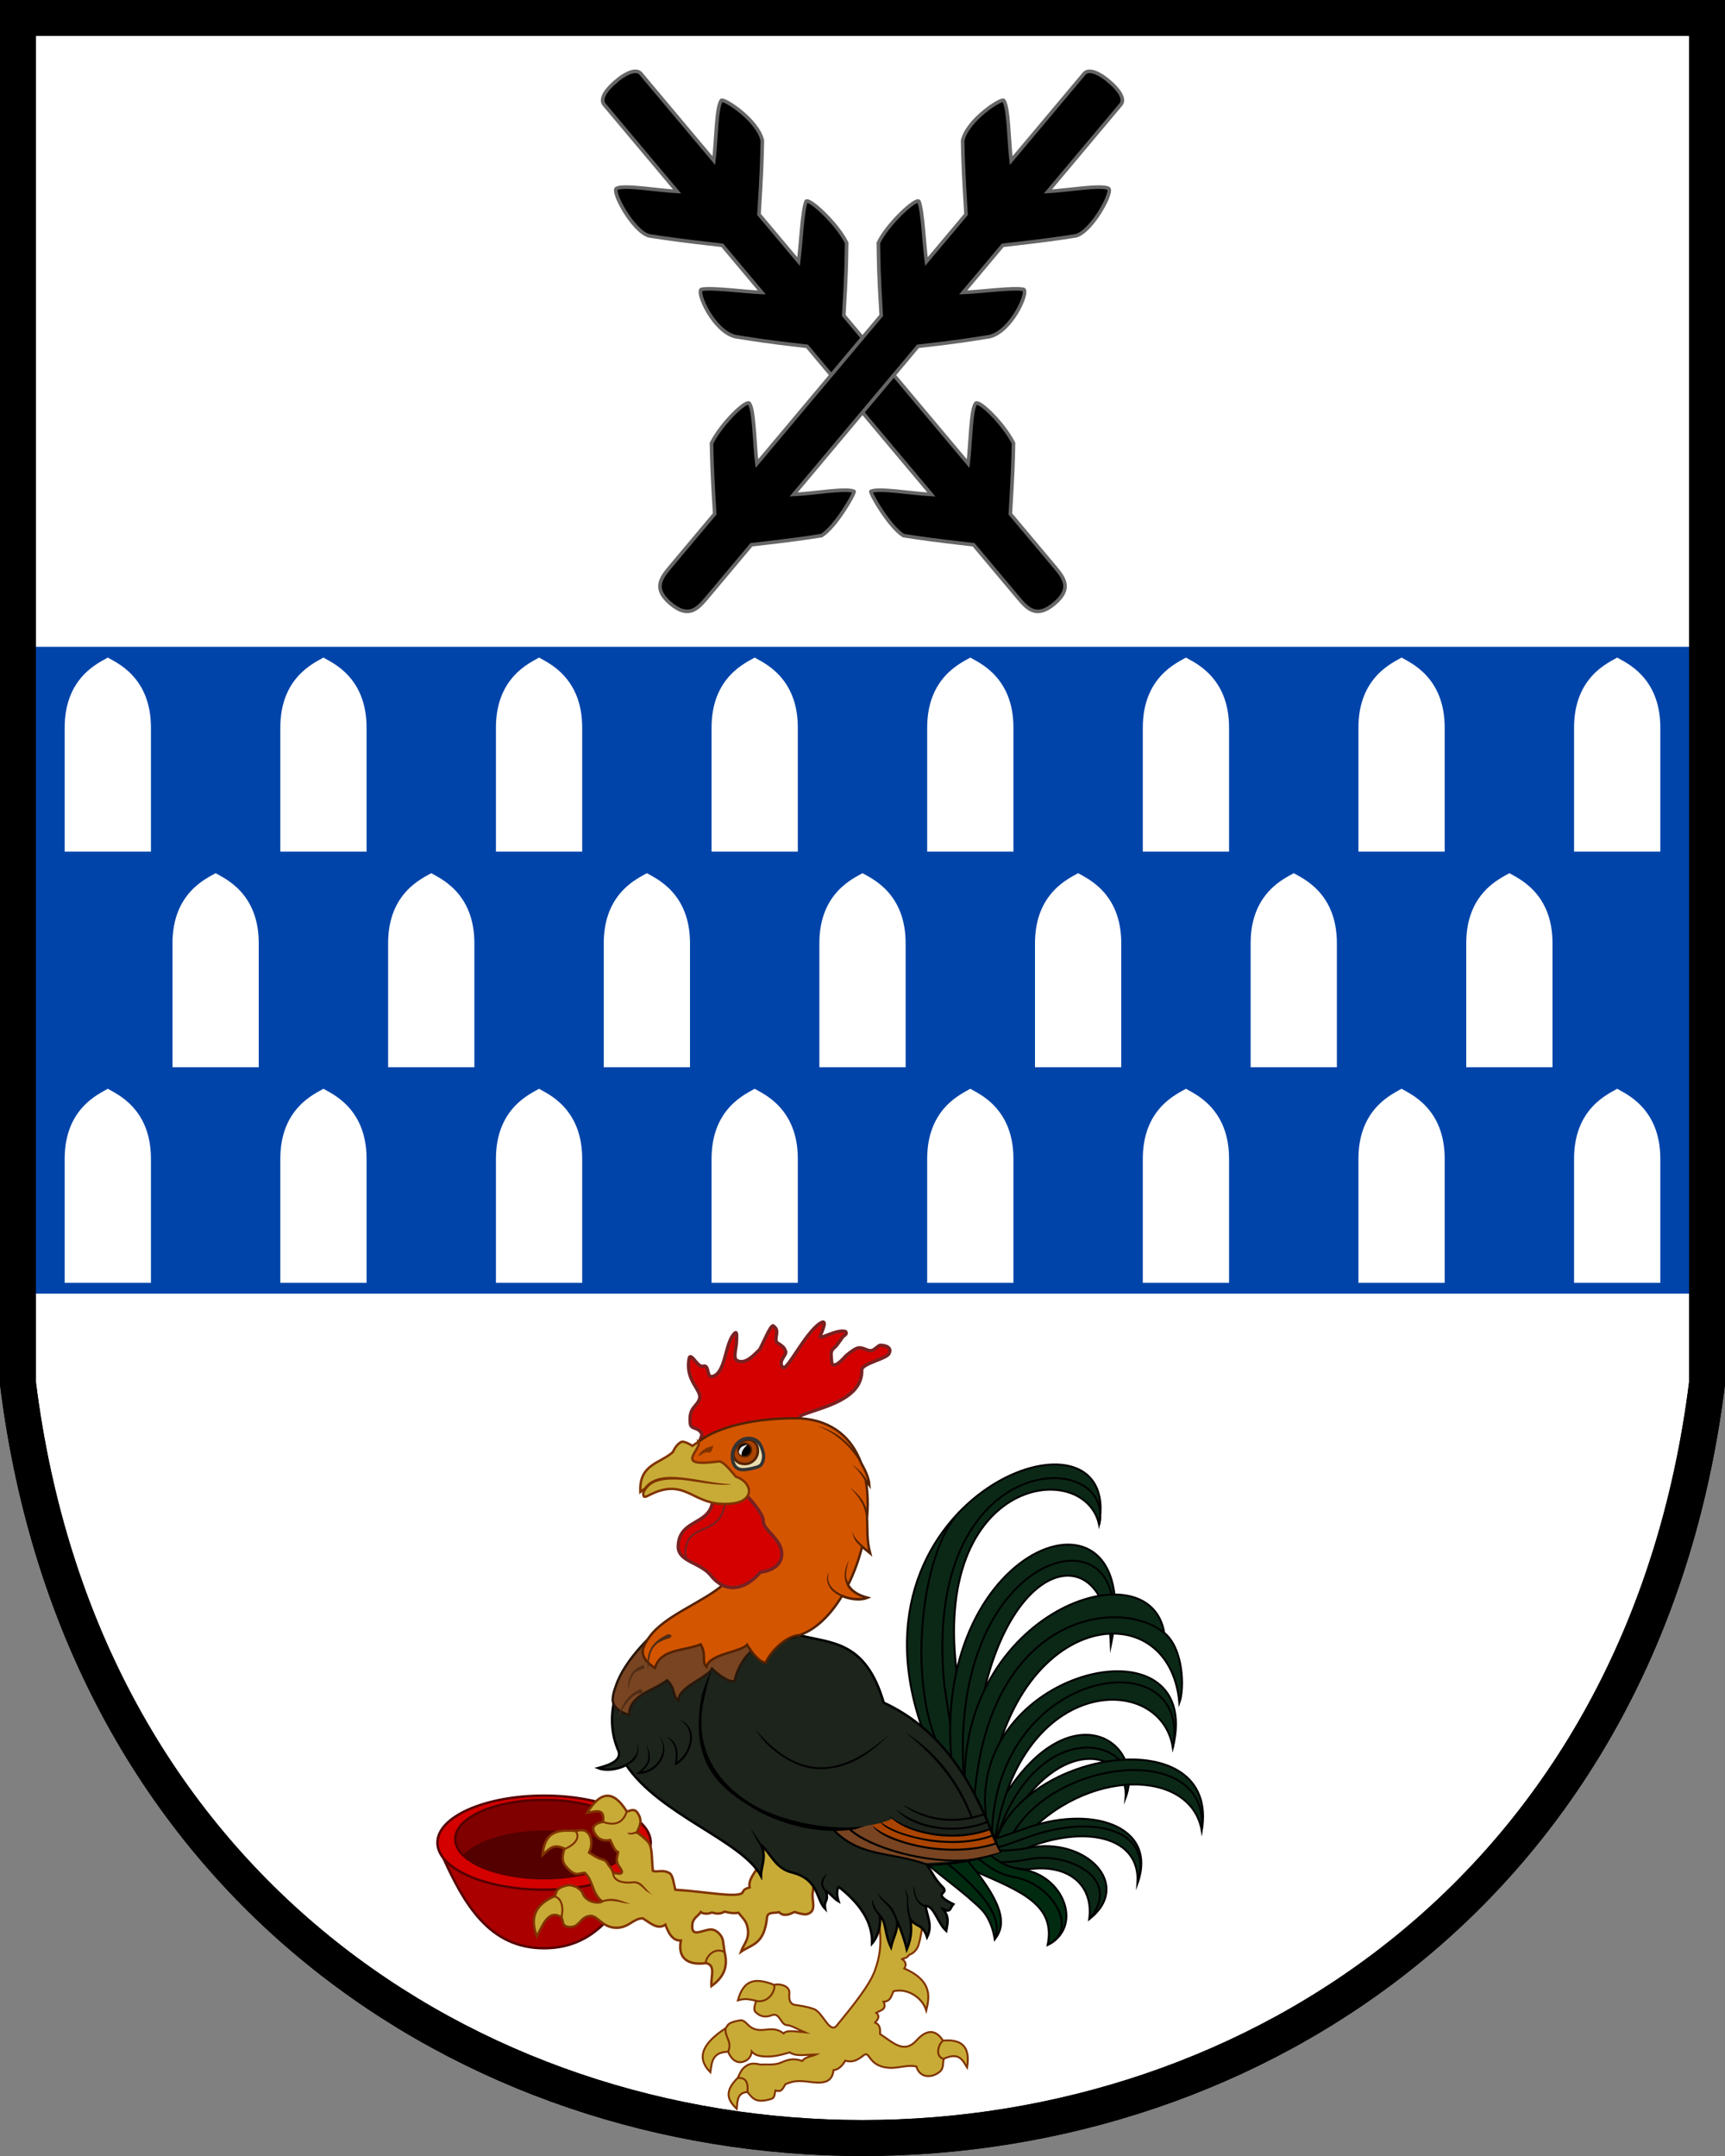 <?xml version="1.0" encoding="UTF-8"?>
<svg width="240" height="300" version="1.1" viewBox="0 0 480 600" xmlns="http://www.w3.org/2000/svg" xmlns:xlink="http://www.w3.org/1999/xlink">
 <rect x="0" y="0" width="480" height="600" fill="#808080" stroke="none"/>
 <path d="m475 5v380c-35 280-435 280-470 0v-380z" fill="#fff" stroke="#000" stroke-width="10"/>
 <path d="m5 180v180h470v-180z" fill="#04a" stroke-width=".684"/>
 <g>
  <path d="m151.4 513.9-28.6 1.906c6.367 14.37 13.45 26.38 28.6 26.38s22.23-12 28.6-26.38z" fill="#a00" stroke="#500" stroke-width=".666"/>
  <ellipse cx="151.4" cy="512.8" rx="29.68" ry="13.09" fill="#d40000" stroke="#500" stroke-linecap="square" stroke-width=".666"/>
  <ellipse cx="151.4" cy="511.8" rx="24.73" ry="10.91" fill="#800000" stroke="#500" stroke-linecap="square" stroke-width=".666"/>
  <path d="m151.8 509.4a24.73 10.91 0 0 0 -22.87 6.773 24.73 10.91 0 0 0 22.55 6.465 24.73 10.91 0 0 0 22.87 -6.773 24.73 10.91 0 0 0 -22.55 -6.465z" fill="#500"/>
 </g>
 <g>
  <g>
   <path d="m211.3 518.8c-0.9 2.153-3.205 4.043-2.692 6.461-0.729 0.289-1.542 0.268-2.019 1.481-1.537 1.498-10.28-0.33-18.68-0.841-0.428-1.778-0.695-4.096-1.582-4.61-1.882-1.091-3.168-0.214-4.644-0.606-0.438-4.037-0.045-6.865-1.536-8.314-0.917-0.889-2.004-1.923-2.978-2.418 1.249-2.363 1.408-3.58 0.341-5.289-0.989-1.584-2.061-0.73-3.096-0.538-3.833-6.171-7.371-5.611-11.04 0.37 2.532-0.426 4.913-1.357 4.442 2.456-2.929 0.693-3.319 1.827-2.096 3.616 1.188 1.736 2.739 1.752 4.081 1.5 0.653 1.236 1.045 2.865 2.187 3.365-0.138 1.222-0.814 2.159 0.135 3.769 0.328 0.556 0.783 0.856 0.942 1.75-0.192 0.91-1.553 0.262-2.423 0.269-0.351-0.99-0.772-1.564-1.211-2.019-0.441-0.613-0.599-1.391-1.885-1.75-1.33-0.371-2.466-1.146-3.634-1.885 0.967-2.034 0.779-4.215-0.239-5.406-0.94-1.098-2.143-0.895-3.261-0.653-3.661-0.109-8.814-0.93-9.423 6.698 2.321-2.226 3.346-3.016 6.09-1.717-1.126 3.245-0.212 4.358 1.11 5.686 2.167 2.179 2.886 1.056 4.543 1.01 2.485 2.436 1.899 5.659 4.813 7.974-1.122 0.763-4.544 0.077-5.338-2.155-0.494-1.388-2.798-2.773-4.724-2.253-2.991 0.808-2.541 1.789-3.129 2.928-5.864 2.503-6.822 6.429-4.981 11.17 1.51-2.663 3.19-7.802 6.865-5.25 0.576 1.016-0.013 2.565 2.226 2.667 3.022 0.138 2.827-2.792 5.713-3.071 2.161-0.209 3.396 3.372 7.49 3.293 3.372-0.065 4.577-2.631 7.183-2.62 1.948 1.136 4.103 3.34 6.294 1.75 0.95 2.566 2.105 4.527 4.308 4.409-1.103 5.982 3.32 6.822 6.967 6.294 2.861 0.583 1.326 3.664 1.548 6.397 4.137-2.977 4.491-6.224 3.634-9.557l-0.404-2.961c-0.225-1.649-1.946-3.387-3.58-3.231-2.335 0.224-4.833 1.98-4.981-0.538-0.158-2.699 1.514-2.958 2.369-4.308 0.648 0.596 2.268 0.513 3.073 0.11 1.112 0.295 2.225 0.577 3.523-0.245 1.27 0.329 2.435 0.57 3.88 0.316 0.846 1.116 1.97 2.066 2.365 3.426 1.084 3.734-0.87 5.115-1.668 7.43 3.156-2.182 6.467-1.948 7.269-9.627 0.157-1.51 2.149-1.08 3.332-1.379 1.346 1.348 3.029 0.546 4.308-0.067 2.981 0.94 3.41 0.691 4.14 0.337 1.973-0.96 0.549-3.979 0.942-5.821l0.875-7.942-17.63-6.865z" fill="#c8ab37" stroke="#803300" stroke-width=".666"/>
   <path d="m244.5 530.4c-0.332 5.987 1.857 9.988-1.077 18.04-1.455 3.99-5.88 9.525-10.77 15.48-1.974 1.808-3.741-3.976-6.208-4.83-2.033-0.704-3.775-0.922-5.551-1.193-1.143-0.495-1.401-1.383-1.237-3.236 0.164-1.853-2.402-2.749-4.236-2.285-5.234-2.083-8.529-1.502-10.09 4.299 2.32-0.664 3.43-0.181 5.044 0.126-0.213 1.128-0.925 2.45-0.048 3.236 1.073 0.961 2.337 1.635 4.664 0.714 2-0.578 2.298 2.735 3.903 2.808 1.323 0.06 3.359 1.321 5.093 2.047-2.213-0.158-4.911-0.849-5.95 0.285-2.308-1.783-4.236-0.991-6.267-0.961-3.821 0.055-3.916-3.045-5.961-2.664-3.267 0.61-3.146 1.122-3.859 2.149-6.014 3.933-8.567 7.985-4.283 12.28 0.388-2.526 0.366-5.616 4.949-5.713 0 0 1.225 3.588 4.123 2.811 2.358-0.632 2.445-2.859 2.445-2.859 0.575 0.664 1.403 1.273 3.665 1.38 2.66 0.126 4.76-0.549 6.903-1.142 1.958 1.292 4.849 0.533 7.377 0.571-1.304 0.597-2.932 0.545-3.903 1.809-2.21-0.77-3.662-0.534-5.831 0.428-1.917 0.851-4.241 0.437-5.751 0.593-2.545-0.661-3.465-0.037-4.281 0.561-1.032 0.757-1.487 1.791-2.031 3.082-4.437 4.305-2.25 6.725-0.333 8.664 0.231-2.245 0.137-4.548 2.998-4.664 1.559 1.939 2.441 3.102 6.472 1.951 1.311-0.374 0.992-1.538 1.333-2.427 1.787 0.722 2.113-0.802 2.808-1.761 1.446-0.479 2.501-1.131 6.09-0.666 3.409 0.434 6.801 0.839 7.237-3.189 1.547-0.215 2.483-1.341 3.284-2.665 2.078 0.639 3.459-0.194 5.172-1.53 1.67-1.302 1.186 3.061 6.833 3.523 2.738 0.224 5.194-0.934 7.77-0.36 0.805 2.896 3.706 3.396 6.127 1.75 1.689-1.149 1.098-2.593 1.51-3.906 4.351-1.983 5.282 0.553 6.472 2.427 0.729-4.62-0.379-8.05-6.709-7.474-1.867-2.917-4.329-3.423-7.377-0.048-3.603 3.99-6.854 0.248-10.13-1.775 3e-3 -1.217 0.175-2.491-1.38-3.189 0.526-0.702 1.612-1.633 0.304-2.722 0.923-0.641 3.12-0.804 2.061-3.076 1.684-0.122 2.029-1.104 2.732-2.922 3.7-0.95 7.985 1.575 9.137 5.331 0.763-3.312 2.053-8.136-6.111-11.66 0.724-1.119 0.328-1.943-0.606-2.625 0.695-0.426 0.887 0.11 2.086-1.279 0 0 1.157-0.154 2.154-1.885 0.997-1.731 1.75-8.949 1.75-8.949z" fill="#c8ab37" stroke="#803300" stroke-miterlimit="16" stroke-width=".538"/>
   <path d="m196.4 546.4c-0.178-1.54 2.232-4.708 5.182-3.163m-47.25-15.48c1.723 0.495 2.647 2.596 1.885 5.923m0.841-19.11c2.956-1.12 4.576-3.346 3.063-4.981m7.673-2.558c3.58 1.249 5.616 0.049 6.596-2.827" fill="none" stroke="#803300" stroke-width=".538"/>
   <path d="m177.1 509.7c-0.846 0.107-1.386 0.59-2.61 0.279 0.387 0.454 0.533 0.569 1.053 0.584 0.736-0.046 1.177-0.272 1.624-0.329zm-6.757 11.53c4e-4 0.717 0.258 1.301 0.668 1.733 0.409 0.432 0.958 0.718 1.55 0.907 1.183 0.377 2.547 0.374 3.459 0.247 1.235-0.171 1.85 0.403 2.66 1.091 0.788 0.668 0.678 0.942 2.923 2.128-1.065-0.695-1.754-1.686-2.533-2.501-0.78-0.815-1.71-1.448-3.124-1.252-0.837 0.116-2.158 0.112-3.222-0.227-0.532-0.17-0.998-0.421-1.322-0.763-0.324-0.343-0.52-0.77-0.521-1.363zm-0.49 7.21c-0.741 0.018-1.543 0.157-2.428 0.477l0.183 0.507c1.67-0.604 2.938-0.404 4.176-0.217 1.084 0.164 1.314 0.446 3.763 0.639-1.218-0.293-2.349-0.838-3.631-1.161-0.641-0.162-1.321-0.264-2.062-0.245z" fill="#803300" stroke-width=".538"/>
   <path d="m262.6 573c-2.473-0.667-1.544-4.035-0.238-5.045m-57.07 10.33c2.473-0.217 2.97 1.649 2.665 3.998m2.379-25.41c4.063 0.667 5.578-3.577 5.045-4.426m-13.47 12.04c-0.327 2.479 1.981 3.601 0.666 6.569" fill="none" stroke="#803300" stroke-width=".538"/>
  </g>
  <g stroke="#000">
   <path d="m277.8 502.7c18.66-32.93 41.3-18.69 35.39-2.397 0.941-13.36-18.51-17.88-32.32 7.237-0.104 0.189-4.824 6.472-4.927 6.666" fill="#0b2817" stroke-miterlimit="16" stroke-width=".538"/>
   <path d="m276.9 512.3c0.108-0.245 2.692-6.817 2.803-7.059 13.2-28.75 39.24-19.94 33.45-4.9" fill="none" stroke-miterlimit="16" stroke-width=".538"/>
   <path d="m276.8 513.2c7.511-26.23 62.84-34.68 57.61-3.714-2.96-17.35-32.4-17.76-49.83 2.348z" fill="#0b2817" stroke-miterlimit="16" stroke-width=".538"/>
   <path d="m280.8 512.2c10.9-22.99 56.16-28.05 53.56-2.772" fill="none" stroke-miterlimit="16" stroke-width=".538"/>
   <path d="m275.9 512.1c0.106-0.042 8.389-2.877 8.497-2.919 18.69-7.296 37.99-1.244 32.11 14.96 0.94-13.35-15.09-16.41-31.44-9.6-0.141 0.059-8.981 1.43-9.127 1.49" fill="#0b2817" stroke-miterlimit="16" stroke-width=".538"/>
   <path d="m275.6 514.8c-0.155 0.111 4.494 0.647 10.63-0.57 15.81-3.134 29.15 10.27 16.85 19.87 1.304-9.38-5.702-15.68-17.39-13.82-0.202 0.032-12.03-1.627-12.24-1.59z" fill="#0b2817" stroke-miterlimit="16" stroke-width=".538"/>
   <path d="m276.6 514.3c2.11-0.25 8.529-2.718 8.82-2.827 18.34-6.876 36.04-2.557 31.05 12.66" fill="none" stroke-miterlimit="16" stroke-width=".538"/>
   <path d="m273.9 517.7c0.741 0.34 4.394 1.228 12.7-0.356 10.22-1.95 26.15 5.24 16.51 16.8" fill="none" stroke-miterlimit="16" stroke-width=".538"/>
   <path d="m274.6 515.7c2.333 1.39 4.257 3.764 9.827 4.561 11.7 1.676 17.04 16.05 7.091 21.02 2.254-11.03-7.059-14.8-19.62-20.26-0.475-0.206-3.144-3.27-3.627-3.482z" fill="#002b11" stroke-miterlimit="16" stroke-width=".538"/>
   <path d="m271.6 516.9c2.333 1.39 5.004 4.46 10.54 5.465 11.29 2.049 18.04 15.05 9.38 18.86" fill="none" stroke-miterlimit="16" stroke-width=".538"/>
   <path d="m276.8 539.7c1.62-2.06 2.51-4.642 0.906-8.938-0.944-2.527-2.752-5.648-5.783-9.6l-3.14-3.934-11.11 1.221c3.87 3.389 7.91 6.311 11.26 9.148 2.45 2.187 4.263 3.549 5.417 5.342 1.5 2.331 2.105 4.71 2.449 6.763z" fill="#002b11" stroke-width=".539"/>
   <path d="m263.4 518.4c10.47 8.507 15.71 15.37 13.43 20.83" fill="none" stroke-miterlimit="16" stroke-width=".538"/>
   <path d="m257.1 482.3c-24.69-66.55 55.67-95.84 48.73-58.04-4.157-18.97-48.78-13.26-38.95 45.67l-0.269 24.57z" fill="#0b2817" stroke-miterlimit="16" stroke-width=".538"/>
   <path d="m305.9 424.3c4.604-21.75-49.62-21.76-43.13 44.72l3.919 25.52" fill="none" stroke-miterlimit="16" stroke-width=".538"/>
   <path d="m264.8 490.2c-5.928-62.35 54.65-81.9 44.31-32.32-1.242-35.35-37.98-22.84-38.35 41.58z" fill="#0b2817" stroke-miterlimit="16" stroke-width=".538"/>
   <path d="m309.2 454.3c6.747-36.51-47.6-23.56-40.68 43.88" fill="none" stroke-miterlimit="16" stroke-width=".538"/>
   <path d="m267.1 420.7c-11.12 11.05-15.05 49.85-4.637 67.74" fill="none" stroke-miterlimit="16" stroke-width=".538"/>
   <path d="m268.5 498.2c-2.215-49.57 51.37-68.17 55.46-43.81 5.363 4.358 5.67 15.53 4.213 19.5-2.801-32.3-50.39-25.69-53.67 32.69z" fill="#0b2817" stroke-miterlimit="16" stroke-width=".538"/>
   <path d="m271 502.1c3.27-53.14 40.71-57.88 52.9-47.71" fill="none" stroke-miterlimit="16" stroke-width=".538"/>
   <path d="m274.6 507c-6.984-42.43 61.01-58.37 51.76-20.62-3.335-21.41-43.89-20.44-49.77 27.87z" fill="#0b2817" stroke-miterlimit="16" stroke-width=".538"/>
   <path d="m276 510.8c0.88-47.43 56.16-54.81 50.35-24.39" fill="none" stroke-miterlimit="16" stroke-width=".538"/>
  </g>
  <path d="m194.7 401c0.214-0.782 0.946-1.617 0.319-2.427-1.19-1.54-2.767-0.742-2.949-2.484-0.469-4.48 1.86-4.551 2.569-6.781 0.801-2.525-4.236-5.095-2.814-11.56 0.708-1.134 2.418 3.025 3.833 2.427 1.872-0.449 0.812 3.295 2.587 2.875 3.815-0.905 3.418-9.522 6.213-12.05 0.765-0.734 0.485 1.48 0.501 2.055 0.05 1.862-1.135 4.948 0.155 5.588 2.322 1.154 4.592-1.496 6.262-3.067 1.226-2.28 2.851-6.397 3.705-6.644 2.123 1.315 0.266 3.17 1.054 4.632 1.663 1.071 2.114 1.398 2.492 2.581 0.282 1.037-2.261 2.631-0.799 4.382 1.054 1.262 6.117-9.415 10.28-12.22 1.544-0.978 1.73-0.199 0.139 3.444-0.658 1.508 4.43-1.982 7.028-1.208 0.315 0.373 0.307 0.746-0.319 1.118-0.716 0.426-1.686 2.501-2.751 3.37-1.324 1.08-0.87 1.905-0.771 4.083 0.108 0.724 0.759 1.802 3.895-1.752 0 0 2.206-1.974 3.385-2.236 1.534-0.34 2.807 1.149 4.088 0.639 0.732-0.291 1.691-1.436 2.236-1.406 2.364 0.135 2.976 1.128 2.332 2.364-0.765 1.467-7.622 2.752-7.568 4.536 0.218 8.255-11.1 10.34-16.54 12.51-1.392 0.555-0.166 1.578 0.59 1.757z" fill="#d40000" stroke="#782121" stroke-width=".916"/>
  <path d="m171.6 470.7c-2.054 6.549-1.532 12.05 0.596 16.8 2.6e-4 5.4e-4 -2.6e-4 2e-3 0 2e-3 0.501 2.232-1.82 3.507-5.745 4.544 2.07 0.827 5.323 0.455 7.802-0.843 9.309 13.9 32.21 21 37.5 30.86 0.038-2.886 1.685-5.269-0.014-8.695 2.878 2.592 3.961 6.569 8.655 7.742 7.542 1.893 6.623 7.482 9.235 10.12-0.456-2.563 1.024-1.836 0.25-4.858 0.501-0.133 2.276 2.095 3.447 2.749-0.528-1.555-0.508-3.655 0.114-3.976 5.81 4.582 9.415 9.695 9.215 15.72 1.507-1.653 2.578-4.886 2.168-7.815 1.879 1.934 1.249 5.073 3.114 8.862 0.644-2.911 1.766-4.121 1.764-7.195 1.078 2.536 2.101 5.486 2.625 7.788 1.541-3.719 1.279-6.127 0.989-8.515 1.408 2.443 3.396 1.147 4.652 5.113 1.683-3.467-0.099-5.869-0.382-8.728 2.348 0.02 3.364 4.899 5.712 6.955 0.303-1.948 0.989-3.641-0.795-5.977 2.224 0.943 1.756-0.323 2.783-1.43-1.16-0.576-2.883-1.456-3.233-2.328-0.35-0.872 1.736-1.002 0.162-2.55-1.864-1.832-2.932-3.983-4.202-6.053 6.423-0.251 13.09-0.973 20.24-3.613-1.232-3.048-2.606-6.607-4.3-10.37-5.01-11.15-12.82-24.12-28.05-31.18-5.11-17.48-14.72-16.42-23.48-18.79z" fill="#1c241c" stroke="#000" stroke-linecap="round" stroke-width=".667"/>
  <path d="m232.4 509.6c7.548 7.101 16.6 6.234 25.31 8.882 3.351-0.34 11.19-0.247 20.46-3.036l-1.348-2.547c-18.6 5.266-26.9-2.609-34.48-5.057z" fill="#784421" stroke-width=".667"/>
  <path d="m187.3 450.1c-5.166 3.761-13.57 11.73-15.97 19.22-0.491 1.295-0.754 2.346-0.834 3.417-0.134 1.806 1.269 3.533 4.585 4.517 0.03-5.604 6.715-6.651 10.56-9.642 2.45 2.428 1.405 4.619 3.183 5.639-0.202-3.711 8.215-6.429 9.295-8.868 1.945 1.818 4.532 3.811 6.324 3.475 0.377-3.001 3.39-8.608 6.988-9.789 4.015-2.577 6.955-7.588 8.702-13.64z" fill="#784421" stroke="#28170b" stroke-linecap="round" stroke-width=".667"/>
  <path d="m222.7 394.7c-15.7-0.223-24.92 3.677-28.35 6.59-7.635 7.788 2.749 11.15 4.134 16.72l2.618 23.1c-5.804 4.955-16.1 8.462-20.4 14.44-0.809 1.124-1.336 2.07-1.69 3.085-0.597 1.709 0.311 3.741 3.259 5.55 1.479-5.406 8.208-4.686 12.7-6.577 1.738 2.98 0.162 4.825 1.614 6.271 0.765-3.637 9.602-4.083 11.28-6.163 1.408 2.259 3.391 4.855 5.209 4.994 1.141-2.801 5.502-7.435 9.289-7.648 4.545-1.45 8.682-5.53 11.94-10.92 2.366 1.022 5.216 1.269 7.095 0.518-3.016-0.796-4.639-2.102-5.433-3.535 1.651-3.295 2.991-6.935 3.934-10.69 0.584 0.501 1.276 1.065 2.232 1.849-1.024-3.763-0.668-6.948-0.873-9.802 0.329-3.628 0.233-7.201-0.354-10.52 0.34 0.572 0.675 0.817 0.998 1.301-0.109-1.862-1.005-3.849-2.334-6.268-2.556-6.781-7.875-11.69-16.84-12.28z" fill="#d45500" stroke="#520" stroke-linecap="round" stroke-width=".667"/>
  <path d="m208 416.5c0.466 0.383 4.534 4.948 4.402 6.775-0.142 1.962 3.145 3.946 4.498 6.666 1.479 2.969 0.665 6.775-5.301 7.602-4.69 5.376-9.969 5.702-13.8 0.894-2.992-3.751-9.302-3.772-9.075-8.302 0.391-7.788 9.455-5.411 9.649-13.28" fill="#d40000" stroke="#782121" stroke-width=".916"/>
  <path d="m191.3 434.3c-0.369-0.606-0.652-1.678-0.592-2.569 0.582-8.622 10.04-3.559 11.12-14.06" fill="none" stroke="#782121" stroke-width=".55"/>
  <path d="m194.4 401.2-1.739 1.179s-2.301-1.571-3.21-1.042c-1.423 0.831-2.101 2.543-2.21 2.758-3.689 3.287-9.429 3.335-9.062 11.1 0.6-0.494 0.917-0.705 1.474-0.986-0.659 0.903-0.866 1.705-0.425 2.312 0.517 0.116 0.988-0.244 1.621-0.537 8.375-4.15 10.95 0.712 17.3 2.188 2.704 0.628 6.895 0.512 8.782-0.759 3.069-2.062 0.962-5.502-2.168-6.455-1.566-1.876-3.593-4.407-4.788-4.246-12.91 1.739-4.704-3.105-5.578-5.514z" fill="#c8ab37" stroke="#803300" stroke-width=".667"/>
  <path d="m186.4 411c-1.027 0.017-2.004 0.117-2.915 0.331-1.818 0.429-3.373 1.342-4.407 2.959l-0.218 0.341 0.681 0.434 0.217-0.34c0.911-1.428 2.237-2.212 3.911-2.609 1.674-0.395 3.843-0.463 6.063-0.288 2.616 0.206 10.56 1.937 13.85 1.21l-0.403-0.015c-4.172-0.158-9.128-1.407-13.57-1.862-1.109-0.114-2.185-0.179-3.213-0.162z" fill="#803300" stroke-width=".916"/>
  <path d="m212.4 404.4c0.294 1.244-0.02 3.236-1.022 3.726-0.996 0.486-3.343 0.951-4.58 0.951-1.567-1e-5 -2.647-0.599-2.759-3.192-0.112-2.591 1.854-5.169 4.447-5.169 2.593 0 3.319 1.16 3.915 3.685z" fill="#e9ddaf" stroke-width=".916"/>
  <path d="m208.4 400.7c-2.26 0-3.895 1.376-4.388 4.178 0.366 1.668 1.534 2.549 3.241 2.551 2.011 2.8e-4 3.642-1.63 3.642-3.641-6.7e-4 -1.48-0.588-2.503-1.959-3.061-0.171-0.017-0.349-0.027-0.536-0.027z" fill="#a40" stroke="#520" stroke-linecap="round" stroke-linejoin="round" stroke-width=".7"/>
  <circle cx="207.2" cy="403.5" r="1.884" stroke="#520" stroke-linecap="round" stroke-linejoin="round" stroke-width=".458"/>
  <path d="m212.4 404.4c0.294 1.244-0.135 3.161-1.138 3.65-0.996 0.486-3.343 0.951-4.58 0.951-1.567 0-2.802-0.96-2.913-3.552-0.112-2.591 1.854-5.169 4.447-5.169 2.594 0 3.588 1.596 4.184 4.121z" fill="none" stroke="#333" stroke-linecap="round" stroke-linejoin="round" stroke-width=".916"/>
  <path d="m206.3 405c0.104-1.053 0.248-1.468 1.672-3.019-1.632 0.498-2.121 0.72-2.428 2.188 0.168 0.322 0.385 0.708 0.757 0.831z" fill="#e6e6e6" stroke-width=".916"/>
  <path d="m241 422.4 0.536-0.039c-0.215-2.923-1.521-5.869-4.994-8.322 2.879 2.883 4.207 5.302 4.458 8.362zm-3.857 3.871c0.439 2.109 0.843 2.723 2.617 4.328l0.361-0.399c-1.227-1.193-2.204-1.954-2.977-3.93zm-0.938 7.942c-0.572 1.046-1.445 3.126-1.085 5.26 0.331 1.964 1.854 3.885 5.362 5.054-1.93 0.436-4.564 0.1-6.666-0.973-1.201-0.613-2.21-1.444-2.805-2.439-0.596-0.995-0.795-2.148-0.371-3.491-1.164 1.703-0.146 4 0.946 5.038 0.569 0.536 1.248 0.994 1.986 1.372 2.533 1.294 5.777 1.668 7.935 0.805l0.756-0.303-0.787-0.208c-4.084-1.078-5.267-3.099-5.896-4.956-0.506-1.494 0.365-4.2 0.625-5.159zm-8.942-37.38c4.76 1.558 9.315 5.37 12.08 10.24l0.469-0.265c-2.44-4.297-6.666-8.682-12.55-9.969zm9.869 10.78c1.8 1.654 3.281 3.697 3.616 4.738l0.468-0.474c-0.761-1.32-2.072-2.923-4.084-4.264z" fill="#520" stroke-width=".916"/>
  <path d="m242.4 507.9c4.656 3.423 8.268 4.961 14.16 6.172 3.299 0.678 11 1.663 20.28-1.126l-1.648-3.671c-15.58 4.406-23.41-1.19-26.97-3.109-1.841 0.834-3.801 1.357-5.818 1.734z" fill="#a40" stroke-width=".667"/>
  <path d="m177.2 485c0.412 1.308 0.234 2.434-0.325 3.412-0.559 0.978-1.516 1.8-2.663 2.418l0.256 0.474c1.214-0.654 2.068-1.22 2.606-2.356 0.519-1.098 0.879-2.242 0.127-3.948zm6.111 5.031c-1.078 1.614-2.887 2.739-4.703 2.991 1.556-1.312 2.177-2.654 2.206-3.919 0.034-1.457-0.596-2.777-1.032-3.87 0.343 1.348 0.615 1.782 0.636 3.691 0.014 1.292-0.775 2.823-2.834 4.253l-0.67 0.465 0.816 0.025c2.316 0.072 4.681-1.318 6.031-3.337 1.348-2.018 1.652-4.718-0.214-7.148 1.375 2.45 1.284 4.484-0.233 6.855zm5.977-11.35c2.164 1.49 3.082 3.214 2.589 6.225-0.419 2.162-1.829 4.28-3.481 5.384 0.289-2.033 0.119-3.459-0.382-4.59-0.38-0.858-1.108-1.774-2.583-2.533 0.993 0.828 1.61 1.485 2.112 2.627 0.502 1.142 0.716 2.685 0.282 5.005l-0.104 0.552 0.495-0.266c2.036-1.094 3.701-3.56 4.19-6.079 0.244-1.26 0.19-2.538-0.293-3.662-0.483-1.122-1.402-2.078-2.825-2.667zm53.47 29.34c2.575 4.308 14.1 6.251 14.33 6.294 6.477 1.154 14.21 0.988 20.26-1.083l-0.174-0.509c-5.912 2.028-13.58 2.204-19.98 1.063-6.407-1.142-11.96-3.423-14.43-5.766zm2.072-1.156c2.146 3.633 13.42 5.502 13.91 5.578 5.918 0.83 12.48 0.561 17.57-1.386l-0.192-0.503c-4.968 1.899-11.46 2.177-17.3 1.356-5.855-0.821-11.17-2.726-13.98-5.042zm2.558-1.615c3.545 4.33 12.25 5.476 12.87 5.568 4.988 0.677 10.44 0.32 15.34-1.555l-0.192-0.503c-9.962 3.806-22.37 1.154-28.03-3.508zm1.817-1.884c3.586 4.258 9.229 5.114 10.94 5.428 4.501 0.78 9.555 0.465 14.66-1.487l-0.192-0.503c-9.969 3.811-19.72 1.246-25.41-3.441zm2.048-1.171c3.398 2.999 8.162 3.953 9.802 4.228 3.76 0.593 7.995 0.346 12.98-1.262l-0.165-0.513c-9.815 3.163-16.56 1.01-22.63-2.452zm-56-30.33c-3.281 17.54 3.701 24.83 13.06 30.59 7.301 4.737 16.26 6.961 23.51 7.081l0.097 0.121c3.866 3.807 7.848 5.266 12.1 6.225 4.264 0.962 8.808 1.435 13.9 3.287l0.184-0.506c-5.157-1.877-9.742-2.354-13.96-3.305-4.094-0.923-7.848-2.324-11.52-5.832 1.298-7e-3 2.519-0.088 3.671-0.233l-4e-3 3e-3c2.613 2.489 8.015 4.951 14.34 6.644 6.321 1.696 13.52 2.526 19.74 1.81l-0.048-0.454c-6.117 0.704-13.3-0.196-19.56-1.877-6.014-1.614-11.13-3.963-13.72-6.23 0.322-0.051 0.681-0.072 0.989-0.134l2.956-0.966c-7.428 1.5-22.83-0.417-32.36-6.418-8.768-5.519-15.58-14.82-12.88-28.05 0.271-1.328 1.38-6.628 2.238-8.395-0.631 0.365-2.358 5.066-2.712 6.628zm56.8 10.36c9.055 7.261 14.45 14.41 18.13 23.67l0.502-0.195c-3.443-8.902-9.229-17.63-18.62-23.48zm-41.7-0.82c3.603 6.079 10.02 9.048 11.51 9.655 2.524 0.999 5.03 1.399 7.515 1.282 2.853-0.335 9.769-0.801 18.26-9.875-6.041 5.476-12.12 9.048-18.29 9.335-6.165 0.291-12.46-2.67-19-10.4z" stroke-width=".916"/>
  <path d="m185.8 454.8c1.33 0.096 1.235 0.531 0.575 1.1-1.426 0.335-3.435 1.091-4.426 2.483-1.338 1.686-1.249 3.665-1.68 6.251-0.377-2.987 0.167-5.053 1.242-6.563 1.074-1.509 2.651-2.448 4.29-3.271zm-7.622 15.28c0.799 0.414 0.787 0.814 0.22 1.205-2.737-0.425-6.165 5.588-6.628 7.455 1.364-5.191 3.535-7.375 6.407-8.655zm0.728-6.644c0.592 0.179 0.436 0.529 0.354 0.862-1.394 0.622-2.43 0.806-3.019 1.702-0.929 1.229-1.04 2.807-1.533 4.266 0.104-2.154 0.411-3.541 1.083-4.562 0.673-1.021 1.69-1.631 3.114-2.266z" fill="#502d16" stroke-width=".916"/>
  <path d="m230.2 521.3c-0.686 0.645-1.365 1.323-1.609 2.19-0.244 0.868 5e-3 1.881 1.032 3.045l0.404-0.356c-0.956-1.085-1.109-1.862-0.917-2.543 0.247-1.052 0.583-1.352 1.09-2.337zm12.58 7.281c-0.222 0.978 0.106 2.132 0.419 2.69 0.412 0.726 0.89 1.33 1.353 1.927l0.425-0.33c-0.921-1.186-1.812-2.288-2.197-4.287zm11.59-3.733c-0.21 0.365-0.209 0.864-0.128 1.451 0.08 0.588 0.266 1.257 0.541 1.896 0.275 0.639 0.638 1.246 1.094 1.702 0.456 0.456 1.022 0.765 1.658 0.736l-0.024-0.537c-0.451 0.021-0.807-0.265-1.254-0.579-1.614-1.135-1.901-4.015-1.886-4.669zm-2.749 0.71c1.2 2.759 0.617 3.714 0.767 5.345 0.091 0.868 0.168 1.798 0.606 3.161l0.513-0.164c-0.783-2.436-0.764-3.819-0.789-4.962-0.025-1.142-0.113-2.082-1.098-3.38zm-7.562 1.134c0.712 1.561 1.69 2.442 2.658 3.424 0.967 0.982 1.881 2.236 2.663 4.669l0.513-0.164c-0.804-2.499-1.695-3.954-2.795-4.882-0.936-0.791-2.134-1.825-3.04-3.047zm-35.27-18.01c1.514 3.01 1.944 3.777 2.67 4.834l0.444-0.305z" stroke-width=".916"/>
  <path d="m194.3 405.3c0.645-2.062 3.136-2.661 4.236-3.023-0.34 1.2-0.738 2.205-1.46 1.966-0.994-0.331-1.832 0.676-2.777 1.056z" fill="#803300" stroke-width=".916"/>
 </g>
 <path d="m475 5v380c-35 280-435 280-470 0v-380z" fill="none" stroke="#000" stroke-width="10"/>
 <g id="o">
  <path id="o0" d="m240 243c-2.309 1.387-12 5.342-12 19.48v34.52h24v-34.52c0-14.13-9.691-18.09-12-19.48z" fill="#fff"/>
  <use x="30" y="-60" xlink:href="#o0"/>
  <use x="30" y="60" xlink:href="#o0"/>
 </g>
 <use x="60" xlink:href="#o"/>
 <use x="120" xlink:href="#o"/>
 <use x="180" xlink:href="#o"/>
 <use x="-60" xlink:href="#o"/>
 <use x="-120" xlink:href="#o"/>
 <use x="-180" xlink:href="#o"/>
 <use transform="matrix(-1,0,0,1,270,-60)" xlink:href="#o0"/>
 <use x="-210" y="60" xlink:href="#o0"/>
 <g>
  <path id="os" d="m171.4 22.63c-2.392 1.948-4.664 4.826-3.309 6.442l20.32 24.21c-5.688-0.304-14.58-1.912-16.82-0.868-1.563 0.631 4.467 11.94 9.006 13.21 4.748 0.745 8.582 1.317 20.38 2.646l11.01 13.12c-5.606-0.257-13.68-1.416-16.81-0.863-1.509 0.754 3.342 11.62 9.377 13.14 4.797 0.753 7.945 1.354 20.02 2.72l34.6 41.23c-5.697-0.3-14.67-1.868-16.82-0.868-0.37 0.274 4.978 9.787 9.035 12.31 4.596 0.721 8.622 1.308 19.52 2.545l12.51 14.91c2.668 3.179 5.157 5.535 9.97 1.497 4.813-4.039 2.925-6.899 0.257-10.08l-12.51-14.91c0.675-10.95 0.796-15.02 0.883-19.67-2.841-5.673-9.913-12.38-10.56-11.04-1.358 1.939-1.372 11.05-2.066 16.71l-34.6-41.23c0.751-12.13 0.706-15.33 0.797-20.19-2.509-5.307-10.64-12.78-11.31-11.52-1.089 2.992-1.349 11.14-2.07 16.71l-11.01-13.12c0.741-11.85 0.843-15.73 0.934-20.53-1.241-5.795-10.92-12-11.44-11.16-1.417 2.024-1.377 11.06-2.066 16.71l-20.32-24.21c-1.356-1.616-4.585 0.122-6.919 2.14z" stroke="#666"/>
  <use transform="matrix(-1,0,0,1,480,0)" xlink:href="#os"/>
 </g>
</svg>
